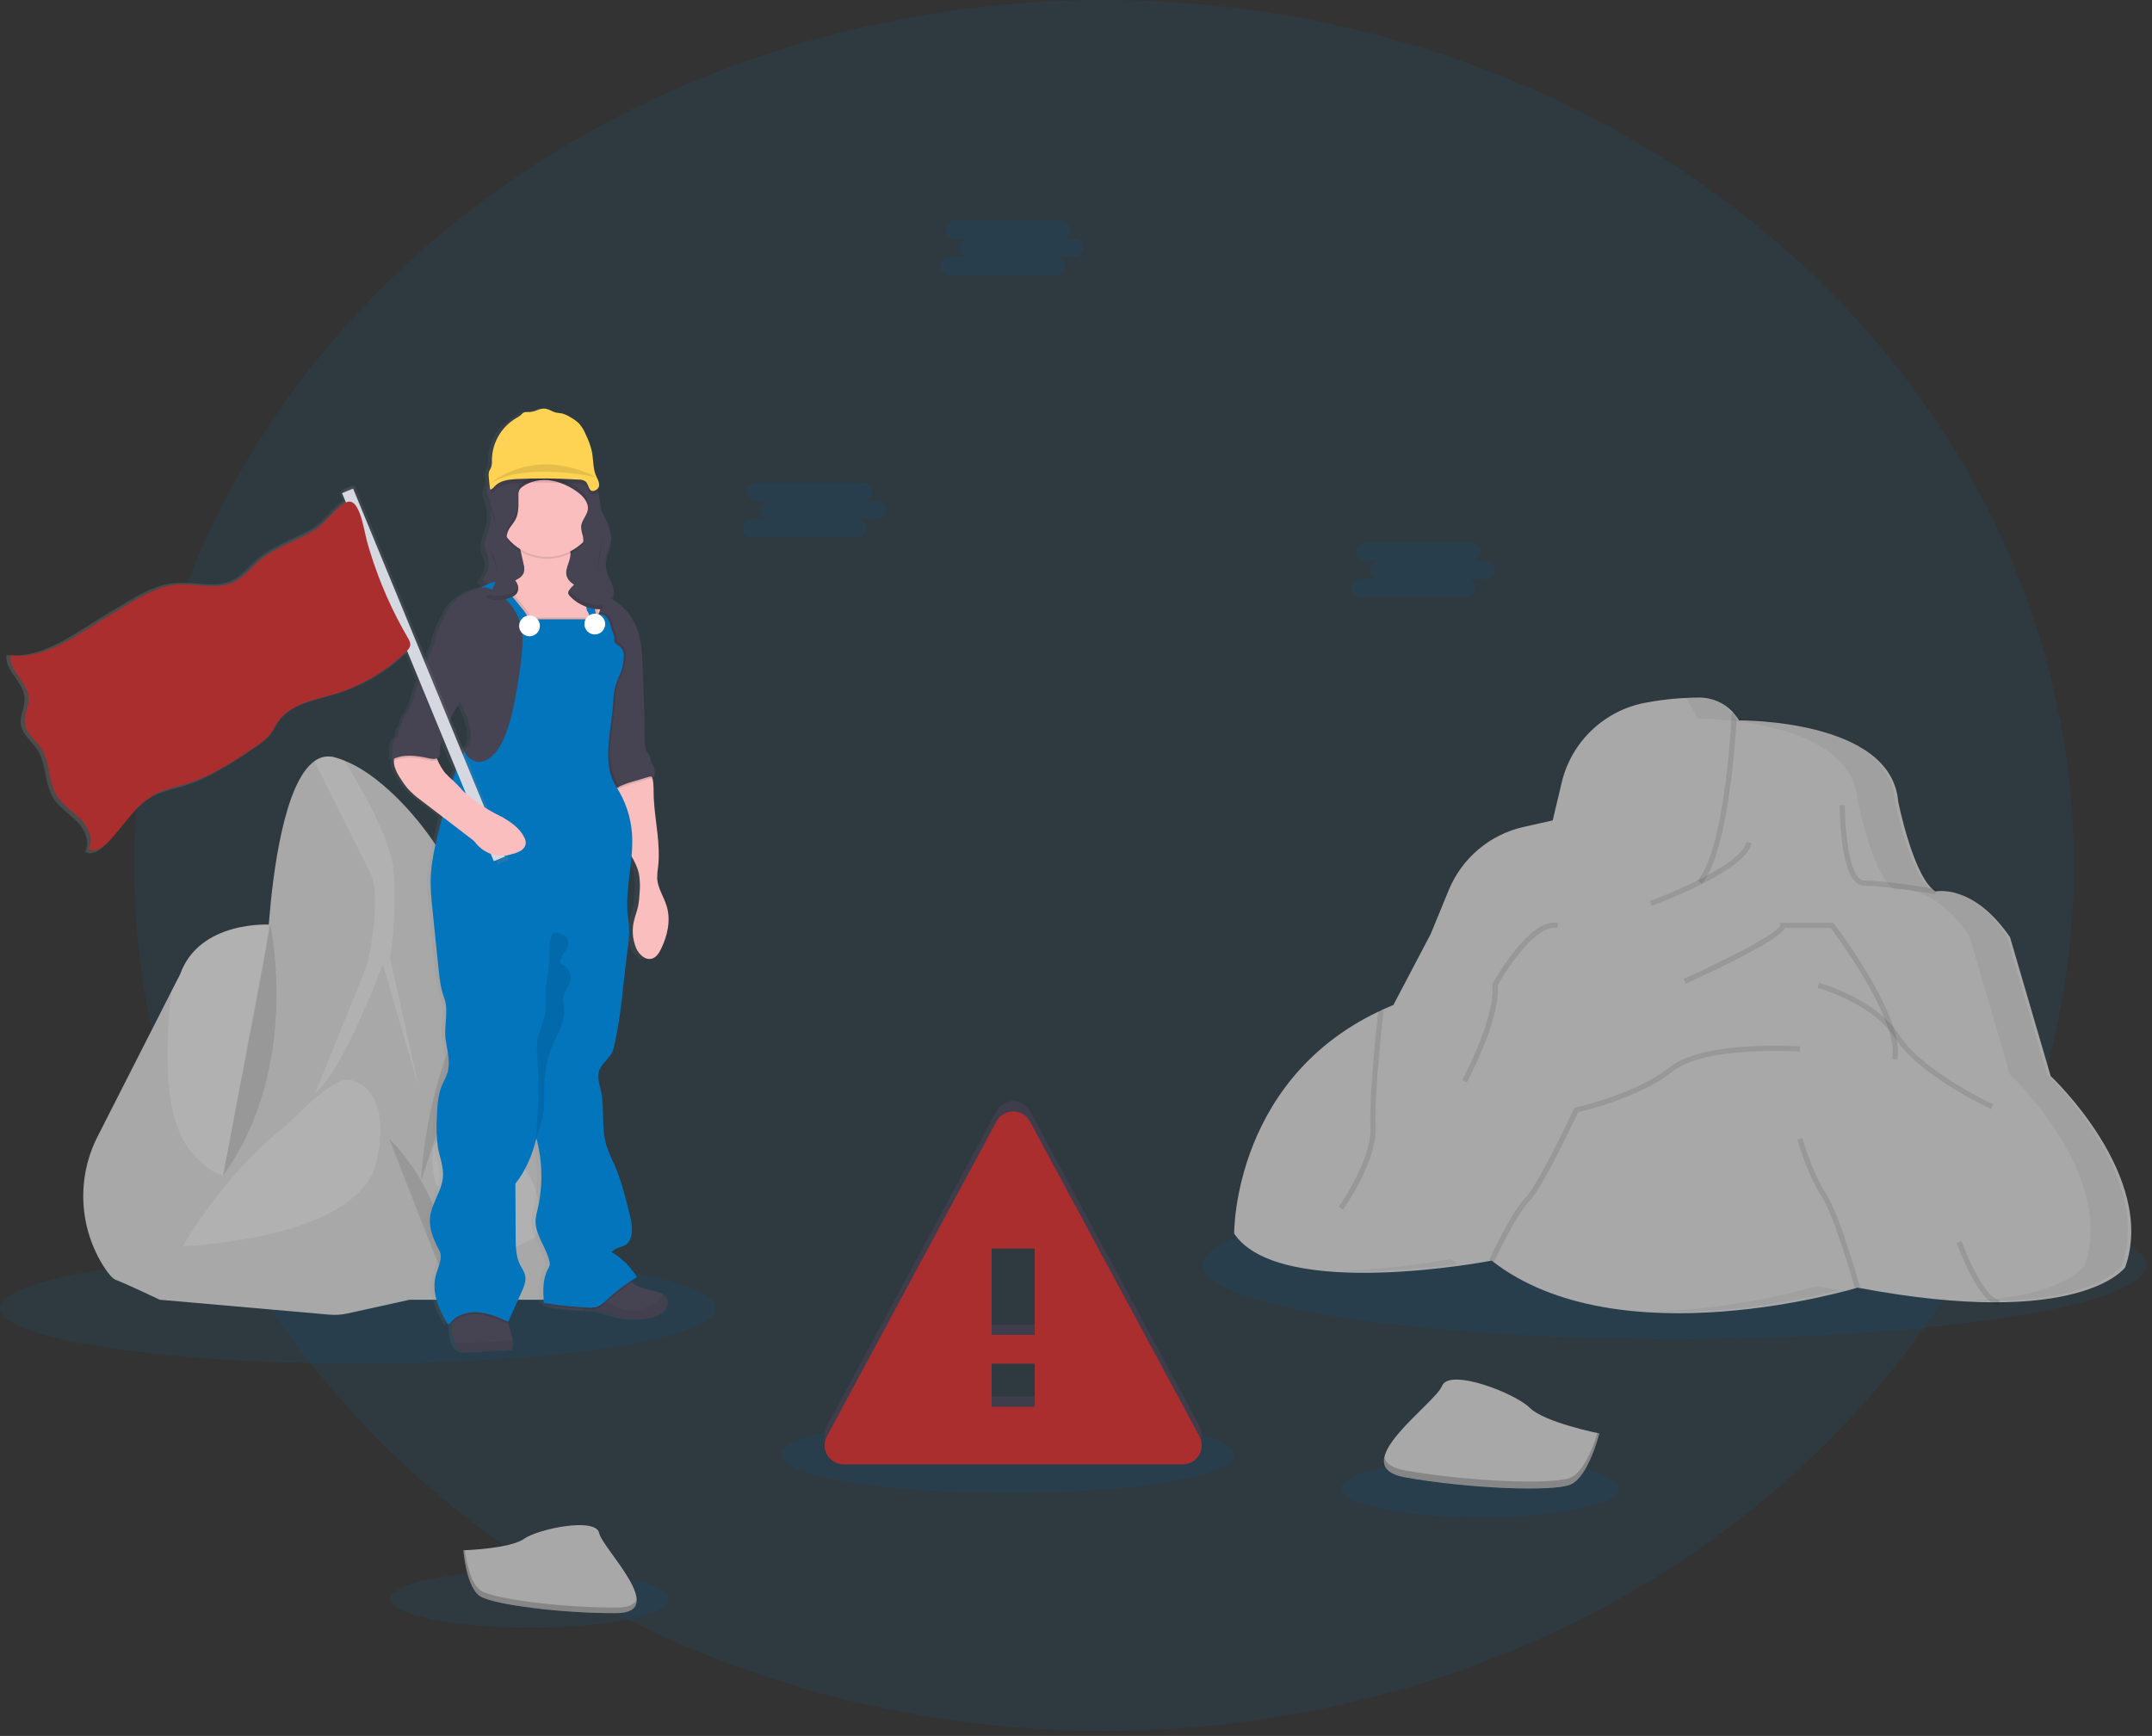 <svg xmlns="http://www.w3.org/2000/svg" width="207" height="167" viewBox="0 0 207 167">
    <rect x="0" y="0" width="207" height="167" fill="#333333" stroke="none"/>
    <defs>
        <linearGradient id="prefix__a" x1="-.01%" x2="100.005%" y1="50.015%" y2="50.015%">
            <stop offset="0%" stop-color="gray" stop-opacity=".25"/>
            <stop offset="54%" stop-color="gray" stop-opacity=".12"/>
            <stop offset="100%" stop-color="gray" stop-opacity=".1"/>
        </linearGradient>
        <linearGradient id="prefix__b" x1="100.029%" x2="-.001%" y1="49.975%" y2="49.975%">
            <stop offset="0%" stop-color="gray" stop-opacity=".25"/>
            <stop offset="54%" stop-color="gray" stop-opacity=".12"/>
            <stop offset="100%" stop-color="gray" stop-opacity=".1"/>
        </linearGradient>
    </defs>
    <g fill="none" fill-rule="evenodd">
        <ellipse cx="106.198" cy="83.264" fill="#0275BD" fill-rule="nonzero" opacity=".1" rx="93.296" ry="83.264"/>
        <ellipse cx="34.4" cy="125.856" fill="#0275BD" fill-rule="nonzero" opacity=".1" rx="34.4" ry="5.332"/>
        <ellipse cx="50.934" cy="153.826" fill="#0275BD" fill-rule="nonzero" opacity=".1" rx="13.38" ry="2.764"/>
        <ellipse cx="142.36" cy="143.192" fill="#0275BD" fill-rule="nonzero" opacity=".1" rx="13.38" ry="2.764"/>
        <ellipse cx="96.958" cy="139.95" fill="#0275BD" fill-rule="nonzero" opacity=".1" rx="21.758" ry="3.686"/>
        <ellipse cx="161.068" cy="121.704" fill="#0275BD" fill-rule="nonzero" opacity=".1" rx="45.382" ry="7.108"/>
        <path fill="#A8A8A8" fill-rule="nonzero" d="M9.406 109.298c-2.075 4.037-1.824 8.877.658 12.678.4.6.768 1.032 1.062 1.146 1.41.554 4.234 1.916 4.234 1.916l6.8-2.672s1.104-5.84 2.148-10.854c.712-3.42 1.4-6.454 1.682-6.986.704-1.31 0-15.572 0-15.572s-6.8-.456-8.67 4.786l-.818 1.6-7.096 13.958z"/>
        <path fill="#FFF" fill-rule="nonzero" d="M18.434 110.874c4.134 4.738 5.878.64 5.878.64.712-3.42 1.4-6.454 1.682-6.986.704-1.31 0-15.572 0-15.572s-6.8-.456-8.67 4.786l-.818 1.6c-.524 4.194-1.042 12.122 1.928 15.532z" opacity=".1"/>
        <path fill="#A8A8A8" fill-rule="nonzero" d="M19.342 124.08l24-2.772 4.282-28.176-3.238-7.318c-1.368-3.117-3.262-5.974-5.6-8.448-1.63-1.718-3.6-3.37-5.672-4.2-.283-.114-.572-.213-.866-.296-.685-.208-1.428-.077-2 .354-2.96 2.098-4.018 11.018-4.36 15.312-.14 1.765-.38 3.52-.714 5.258l-5.832 30.286z"/>
        <path fill="#FFF" fill-rule="nonzero" d="M35.32 92.828l-5 12.3c2.62-1.916 6.502-12.35 6.502-12.35l3.478 11.896-2.772-12.538c.406-2.723.524-5.48.352-8.228-.22-3.148-3.174-8.2-4.778-10.744-.283-.114-.572-.213-.866-.296-.685-.208-1.428-.077-2 .354 1.26 2.53 4.41 8.856 5.37 10.736 1.218 2.368-.286 8.87-.286 8.87z" opacity=".1"/>
        <path fill="#A8A8A8" fill-rule="nonzero" d="M39.402 125.038h13.022c1.083 0 2.118-.444 2.864-1.228.746-.785 1.137-1.84 1.082-2.922-.288-5.584-1.018-15.54-2.754-21.86-.938-3.41-2.028-5.2-3.028-6.082-.469-.453-1.074-.737-1.722-.81-.491-.042-.983.077-1.4.34-2.418 2.318-5.242 14.516-5.242 14.516l-2.822 18.046z"/>
        <path fill="#FFF" fill-rule="nonzero" d="M51.424 114.22c.536 1.486.748 3.2 0 4.87l-2.902 1.434s-7.8-3.306-6.852-10.082c0 0 .256-1.4 2.942-1.292 3.09.15 5.782 2.153 6.812 5.07zM48.324 96.408c-.09-2.376 1.2-3.2 2.266-3.462-.469-.453-1.074-.737-1.722-.81-.742.62-1.268 1.461-1.502 2.4l-2.72 13.258s3.83-7.404 3.678-11.386z" opacity=".1"/>
        <path fill="#A8A8A8" fill-rule="nonzero" d="M35.976 106.892l6.448 8.82 1.118 7.28-4.144 2.046-5.974 1.32c-.575.128-1.167.166-1.754.114l-16.302-1.434 2.218-5.142 7.66-10.754 10.73-2.25z"/>
        <path fill="#FFF" fill-rule="nonzero" d="M33.48 103.864s4.4.302 2.748 7.862c-1.652 7.56-18.65 8.166-18.65 8.166s3.612-6.4 9.168-10.986c.624-.514 1.226-1.05 1.8-1.622 1.278-1.278 3.722-3.524 4.934-3.42z" opacity=".1"/>
        <path fill="#000" fill-rule="nonzero" d="M37.438 109.564s5.962 5.426 5.4 13.776M47.468 92.476s-6.256 8.32-6.958 21.122M25.996 88.95s3.028 13.75-4.532 24.114" opacity=".1"/>
        <path fill="#464353" fill-rule="nonzero" d="M81.146 139.874h32.628c.642-.003 1.234-.343 1.562-.895.327-.551.342-1.234.038-1.799l-16.306-30.296c-.318-.592-.936-.96-1.608-.96s-1.29.368-1.608.96L79.538 137.18c-.305.566-.29 1.25.04 1.803.33.552.925.89 1.568.891zm18.39-5.536h-4.152v-4.15h4.152v4.15zm0-6.918h-4.152v-8.302h4.152v8.302z"/>
        <path fill="#000" fill-rule="nonzero" d="M81.146 139.874h32.628c.642-.003 1.234-.343 1.562-.895.327-.551.342-1.234.038-1.799l-16.306-30.296c-.318-.592-.936-.96-1.608-.96s-1.29.368-1.608.96L79.538 137.18c-.305.566-.29 1.25.04 1.803.33.552.925.89 1.568.891zm18.39-5.536h-4.152v-4.15h4.152v4.15zm0-6.918h-4.152v-8.302h4.152v8.302z" opacity=".1"/>
        <path fill="#AB2E2E" fill-rule="nonzero" d="M81.146 140.874h32.628c.642-.003 1.234-.343 1.562-.895.327-.551.342-1.234.038-1.799l-16.306-30.296c-.318-.592-.936-.96-1.608-.96s-1.29.368-1.608.96L79.538 138.18c-.305.566-.29 1.25.04 1.803.33.552.925.89 1.568.891zm18.39-5.536h-4.152v-4.15h4.152v4.15zm0-6.918h-4.152v-8.302h4.152v8.302z"/>
        <path fill="url(#prefix__a)" fill-rule="nonzero" d="M63.224 124.558c-.145-.092-.3-.167-.462-.224-.536-.2-1.108-.252-1.644-.444-.306-.104-.587-.27-.826-.488-.04-.04-.078-.08-.114-.122.2-.126.382-.252.58-.37-.59-.99-1.42-1.815-2.412-2.4.322-.474 1.048-.436 1.472-.818.215-.212.355-.488.4-.786.158-.786-.038-1.6-.234-2.374-.38-1.514-.764-3.038-1.38-4.47-.283-.59-.532-1.195-.748-1.812-.518-1.724-.156-3.6-.548-5.362-.126-.566-.33-1.15-.188-1.71.218-.868 1.188-1.382 1.4-2.25.768-3.09.906-6.296 1.342-9.45.1-.6.153-1.206.162-1.814 0-.638-.114-1.27-.16-1.906-.124-1.786.234-3.57.388-5.354.344.55.59 1.156.726 1.79.087.588.101 1.185.042 1.776-.014.396-.056.791-.126 1.182-.098.464-.27.908-.384 1.372-.245.913-.178 1.881.19 2.752.272.6.87 1.156 1.492.976.43-.124.69-.552.882-.958.6-1.272.934-2.746.53-4.098-.266-.9-.85-1.714-.904-2.654-.001-.376.028-.751.088-1.122.25-2.172-.29-4.354-.41-6.538-.032-.578.02-1.296-.11-1.91-.016-.074-.034-.148-.056-.218.051.014.1.036.144.066.16-.358.149-.768-.028-1.118-.07-.113-.134-.23-.188-.352-.076-.2-.062-.432-.156-.624-.06-.101-.127-.198-.2-.29-.258-.374-.272-.858-.278-1.312-.03-2.368-.097-4.733-.2-7.096-.054-1.2-.122-2.428-.542-3.554-.363-1-1.018-1.87-1.88-2.494-.136-.096-.276-.184-.422-.264.074-.17.115-.354.12-.54.004-.059.004-.117 0-.176l-.012-.1c-.072-.418-.207-.822-.4-1.2-.216-.407-.346-.853-.382-1.312 0-.083.004-.166.014-.248.068-.576.368-1.116.474-1.692.032-.179.046-.36.044-.542v-.19c-.08-.709-.298-1.395-.642-2.02-.1-.2-.2-.4-.312-.6-.052-.374-.11-.748-.168-1.12-.032-.216-.066-.432-.112-.646-.023-.107-.049-.21-.078-.312.31-.292.13-.72-.068-1.116-.382-.752-.302-1.65-.464-2.478-.13-.576-.327-1.134-.588-1.664-.153-.382-.369-.737-.638-1.048-.248-.235-.526-.437-.826-.6-.25-.17-.527-.295-.82-.37-.182-.036-.368-.034-.548-.076-.116-.029-.228-.07-.336-.122-.223-.127-.466-.216-.718-.263-.238-.007-.474.038-.692.133-.236.104-.487.171-.744.2h-.282c-.134-.011-.268.021-.382.092-.06.051-.114.108-.164.168-.145.13-.307.242-.482.33-1.437.85-2.322 2.39-2.332 4.06.017.221-.003.443-.058.658-.058.168-.172.314-.22.486-.033.15-.04.304-.022.456.016.234.04.466.066.7-.149.188-.249.41-.292.646-.009.04-.015.082-.018.124v.016c-.022.418.184.8.304 1.2.201.775.18 1.59-.06 2.354-.146.526-.354 1.07-.4 1.6v.036c-.026.27.006.543.092.8.066.182.164.352.224.536.212.652-.096 1.336-.504 1.908-.064.09-.13.176-.2.26h.01l-.01.01.416.294c-.122.064-.244.134-.368.2-.48.079-.94.25-1.356.502-.395.199-.764.445-1.1.732-.351.351-.644.756-.868 1.2-.275.503-.52 1.021-.736 1.552-.19.428-.316.882-.376 1.346-.172.366-.314.76-.472 1.114-.08.182-.158.364-.236.546l-6.884-16.856-1.068.444.084.2-.222.094.302.736c-.044.03-.088.06-.13.092l-.056.044-.112.088-.056.046-.114.096-.042.036-.142.13c-.152.138-.298.284-.44.43l-.366.378-.07.074-.122.124-.068.07-.174.174-.012.012-.108.104-.068.064c-.028.028-.058.054-.088.08l-.084.078-.136.116-.04.036-.186.148c-.25.195-.518.367-.8.514-1.094.566-2.252 1.04-3.32 1.646-.587.325-1.138.711-1.644 1.152-.706.626-1.304 1.4-2.122 1.854l-.09.048c-1.448.744-3.154.298-4.8.266-.246 0-.488 0-.728.016-1.336.104-2.558.646-3.74 1.306-.832.466-1.644.99-2.46 1.464-.516.298-1.034.622-1.554.954-1.32.838-2.656 1.718-4.038 2.352-1.284.588-2.6.962-4 .89h-.018c-.134 0-.268-.018-.4-.034-.13 1.05.71 1.896 1.27 2.82.268.398.43.858.474 1.336.007.18-.007.36-.04.536-.112.648-.412 1.284-.33 1.936.05.381.196.744.426 1.052.356.508.85.96 1.186 1.49.508.8.64 1.774.838 2.716.107.661.33 1.298.658 1.882.432.696 1.092 1.2 1.712 1.734.114.098.226.2.334.3.08.072.158.148.232.226.726.742 1.266 1.886.828 2.814-.014.032-.03.06-.046.09.035.025.072.047.11.066.558.272 1.258-.164 1.716-.626.226-.226.44-.466.648-.71.558-.62 1.07-1.292 1.6-1.936.144-.174.288-.344.436-.512.561-.643 1.23-1.185 1.976-1.6.388-.2.794-.365 1.212-.492.62-.2 1.26-.348 1.882-.544.855-.274 1.684-.622 2.478-1.04 1.383-.743 2.719-1.572 4-2.48l.2-.13c.43-.271.83-.59 1.19-.95.064-.07.126-.142.184-.216.312-.4.514-.874.8-1.29.302-.428.683-.795 1.122-1.082 1.234-.83 2.872-1.146 4.338-1.6h.016c2.569-.789 4.912-2.18 6.834-4.058l1.096 2.684c-.113.317-.22.638-.322.962-.244.8-.444 1.624-.922 2.3-.158.18-.276.39-.348.618-.006.168-.034.335-.082.496-.068.136-.21.226-.268.366-.084.2.026.458-.086.646-.054.075-.118.142-.19.2-.286.254-.362.654-.362 1.018.028.37-.003.743-.09 1.104.083-.05.17-.094.258-.134-.013.066-.02.133-.022.2 0 .19.023.378.07.562.136.416.333.81.584 1.168.189.313.398.614.626.9.397.441.841.838 1.324 1.184l2.016 1.556-.2.842c-.44 1.764-.884 3.55-.906 5.37.006.862.06 1.722.162 2.578l.174 1.756c.14 1.414.28 2.828.434 4.242.098.894.2 1.8.516 2.644.476 1.282-.05 2.73.152 4.086.16 1.062.476 2.16.158 3.186-.128.4-.352.784-.516 1.18-.41.984-.452 2.078-.486 3.144-.064.934-.03 1.873.102 2.8.172.956.552 1.894.478 2.864-.104 1.378-1.112 2.556-1.234 3.934-.098 1.098.38 2.16.894 3.134.378.718-.15 1.646-.35 2.436-.4 1.55.264 3.17 1.074 4.544.02.047.057.085.102.108.092.034.178-.058.238-.136.06-.078.078-.096.12-.142 0 .062.012.124.016.184 0 .13.01.26.01.4-.003.506.089 1.008.272 1.48.032.091.07.18.112.268.05.117.117.226.2.322.217.206.501.326.8.336.664.072 1.332-.066 2-.124.704-.06 1.41-.034 2.116-.05.055.003.11-.009.158-.034.045-.037.076-.088.09-.144.077-.256.089-.527.034-.788-.038-.211-.088-.42-.15-.626-.094-.33-.18-.662-.262-1-.016-.062-.03-.124-.044-.186l.032.014c.43-.968.862-1.936 1.294-2.904.218-.49.44-1.02.332-1.546-.078-.376-.318-.694-.488-1.038-.4-.812-.416-1.76-.422-2.668l-.024-5.144c1-1.272 1.618-2.786 2-4.366.593 2.223.633 4.558.118 6.8-.092.34-.156.686-.19 1.036-.078 1.426 1.032 2.634 1.328 4.03.027.107.035.218.022.328-.033.135-.088.264-.164.38-.532.974-.474 2.15-.4 3.258l.234.038c.058.103.144.188.248.244.097.057.201.1.31.128.383.09.773.149 1.166.178.564.056 1.13.112 1.696.148.224.014.448.026.672.032.314 0 .629.022.94.066.34.071.675.168 1 .29 1.458.488 3.09.766 4.502.158.319-.122.601-.322.822-.582.202-.218.292-.517.245-.81-.047-.294-.227-.55-.487-.694l-.016.006zM43.88 67.544c.212.422.424.842.6 1.28.346.848.556 1.8.336 2.684-.064.26-.482.46-.48.728-.012.02-.023.04-.032.062l-1.306-3.2c.253-.54.548-1.06.882-1.554zm-1.434 6.8c-.287-.375-.525-.786-.708-1.222l-.074-.16c.074-.03.14-.08.19-.142.2-.252.092-.62.122-.944.048-.286.156-.559.318-.8l1.226 3c-.124.325-.24.654-.348.986-.26-.221-.502-.461-.726-.718z"/>
        <path fill="#464353" fill-rule="nonzero" d="M46.762 47.344c-.022.418.186.8.308 1.2.202.773.182 1.586-.058 2.348-.224.8-.6 1.646-.314 2.428.066.184.166.352.226.536.248.76-.212 1.56-.716 2.182l1.978 1.386c.289.24.632.404 1 .478.37.044.8-.154.876-.518.026-.124 0-.254.024-.38.05-.33.256-.617.554-.768.297-.146.628-.207.958-.178 1.214.066 2.246.864 3.35 1.376.728.315 1.482.565 2.254.748.438.114.924.218 1.32 0s.578-.724.548-1.182c-.061-.456-.204-.896-.42-1.302-.218-.405-.35-.851-.386-1.31 0-.672.368-1.284.492-1.944.174-.938-.18-1.892-.612-2.744-.432-.852-.956-1.672-1.166-2.6-.042-.281-.115-.557-.218-.822-.1-.201-.236-.383-.4-.536-.742-.734-1.8-1.082-2.836-1.158-1.036-.076-2.082.094-3.11.272-.392.056-.778.148-1.154.274-.537.213-1.046.49-1.518.822-.468.324-.95.798-.98 1.392z"/>
        <g fill="#000" fill-rule="nonzero" opacity=".1">
            <path d="M12.058 6.778c0 .06 0 .12.012.178.062-.586.37-1.136.48-1.722.042-.235.055-.474.038-.712 0 .104-.02.2-.038.312-.126.66-.5 1.272-.492 1.944zM1.004 2.144c.024-.405-.022-.81-.134-1.2C.752.641.655.329.58.012.58.054.564.094.562.136c-.022.418.186.8.308 1.2.077.263.122.534.134.808zM12.852 9.69c-.028.362-.227.69-.536.882-.4.218-.882.114-1.32 0-.772-.182-1.527-.433-2.254-.75-1.104-.51-2.136-1.308-3.35-1.374-.33-.03-.66.032-.958.178-.298.151-.505.437-.554.768-.014.126 0 .256-.024.38-.078.364-.506.562-.876.518-.368-.074-.711-.239-1-.478L.202 8.566c-.066.09-.132.178-.2.26l1.978 1.388c.289.24.632.404 1 .478.37.044.8-.154.876-.518.026-.124 0-.254.024-.38.05-.33.256-.617.554-.768.297-.146.628-.207.958-.178 1.214.066 2.246.864 3.35 1.374.727.317 1.482.568 2.254.75.438.114.924.218 1.32 0s.578-.724.548-1.182c-.002-.034-.008-.066-.012-.1zM.724 6.646c.025.08.043.163.054.246.031-.217.013-.438-.054-.646-.06-.184-.16-.352-.226-.536-.048-.134-.079-.273-.092-.414-.03.275.002.553.092.814.066.184.166.354.226.536z" transform="translate(46.2 47.2)"/>
        </g>
        <path fill="#464353" fill-rule="nonzero" d="M49.272 129.736c-.014.057-.046.108-.092.144-.049.025-.103.037-.158.034-.712.016-1.424 0-2.134.05-.672.058-1.346.2-2.016.124-.44.016-.84-.248-1-.658-.042-.087-.08-.177-.112-.268-.185-.471-.278-.974-.274-1.48v-.4c-.009-.147-.028-.292-.058-.436-.06-.165-.053-.347.02-.506.284-.518.97-.622 1.498-.662 1.223-.092 2.453-.002 3.65.268.094.46.2.916.312 1.372.083.335.17.668.264 1 .063.206.113.415.152.626.05.264.032.537-.052.792z"/>
        <path fill="#000" fill-rule="nonzero" d="M49.272 129.736c-.014.057-.046.108-.092.144-.049.025-.103.037-.158.034-.712.016-1.424 0-2.134.05-.672.058-1.346.2-2.016.124-.44.016-.84-.248-1-.658-.042-.087-.08-.177-.112-.268h.256c.842 0 1.686-.03 2.528-.03.254 0 .51-.012.762-.042.252-.03.458-.072.688-.1.344-.033.69-.047 1.036-.042h.284c.052.262.038.533-.042.788z" opacity=".06"/>
        <path fill="#464353" fill-rule="nonzero" d="M64.002 126.022c-.223.26-.508.46-.828.582-1.424.6-3.07.33-4.54-.158-.329-.122-.666-.22-1.01-.29-.313-.044-.63-.066-.946-.066-.226 0-.452-.018-.678-.032-.572-.036-1.142-.092-1.71-.148-.396-.029-.79-.089-1.176-.178-.11-.028-.216-.071-.314-.128-.171-.075-.284-.243-.288-.43.016-.254.28-.4.512-.51 2.058-.89 4.294-1.276 6.514-1.586.226-.038.446-.105.654-.2.25-.1.276.064.4.248.059.085.126.164.2.236.241.218.524.384.832.488.54.2 1.118.254 1.658.444.163.057.32.132.466.224.262.143.443.398.49.692.048.294-.043.594-.246.812h.01z"/>
        <path fill="#000" fill-rule="nonzero" d="M64.002 126.022c-.223.26-.508.46-.828.582-1.424.6-3.07.33-4.54-.158-.329-.122-.666-.22-1.01-.29-.313-.044-.63-.066-.946-.066-.226 0-.452-.018-.678-.032.184-.174.372-.344.564-.508.14-.13.3-.236.474-.312.217-.071.449-.087.674-.046 1.144.158 2.172.96 3.326.89.538-.062 1.058-.23 1.53-.494.384-.156.726-.4 1-.712.083-.107.146-.229.186-.358.262.143.443.398.49.692.048.294-.043.594-.246.812h.004z" opacity=".06"/>
        <path fill="#FBBEBE" fill-rule="nonzero" d="M63.6 91.264c-.2.4-.456.834-.888.958-.628.18-1.232-.384-1.506-.976-.373-.869-.444-1.838-.2-2.752.114-.462.288-.906.386-1.37.07-.39.113-.785.128-1.182.06-.591.045-1.188-.042-1.776-.322-1.718-1.8-3-2.292-4.688-.248-.842-.236-1.738-.222-2.616-.005-.222.018-.444.068-.66.015-.059.035-.117.06-.172.33-.732 1.308-.832 1.988-1.258.376-.234 1.23-.988 1.546-.3.068.153.12.314.152.478.13.612.078 1.33.11 1.908.122 2.184.666 4.364.414 6.536-.06.37-.09.745-.088 1.12.054.94.642 1.754.912 2.654.416 1.354.082 2.828-.526 4.096z"/>
        <path fill="#000" fill-rule="nonzero" d="M62.788 74.954c-.149-.054-.311-.054-.46 0l-1.354.4c-.474.127-.937.295-1.382.502-.194.095-.379.21-.55.342.015-.059.035-.117.06-.172.33-.732 1.308-.832 1.988-1.258.376-.234 1.23-.988 1.546-.3.069.156.12.319.152.486z" opacity=".1"/>
        <path fill="#464353" fill-rule="nonzero" d="M62.876 74.802c-.165-.1-.369-.117-.548-.044l-1.354.4c-.474.127-.937.295-1.382.502-.236.115-.457.259-.658.428-.632-1.098-.8-2.4-.916-3.66-.064-.734-.112-1.47-.14-2.2-.031-.525-.02-1.052.032-1.576.076-.6.25-1.186.358-1.782.064-.349.106-.702.124-1.056.052-.774.016-1.552-.106-2.318-.116-.814-.302-1.617-.556-2.4-.128-.358-.282-.704-.422-1.056l-.048-.124c-.253-.645-.46-1.307-.618-1.982-.064-.276-.068-.566-.28-.754.199-.024.4-.032.6-.024h.12c.822.052 1.613.328 2.288.8.87.627 1.53 1.5 1.896 2.508.422 1.126.492 2.35.546 3.552.108 2.363.175 4.727.2 7.092 0 .454.02.938.28 1.312.073.092.14.189.2.29.094.2.08.422.156.624.056.121.12.239.19.352.181.347.195.758.038 1.116z"/>
        <path fill="#FBBEBE" fill-rule="nonzero" d="M49.564 51.326c-.2-.066-.4-.136-.6-.2l.416.032c.07.047.131.103.184.168zM57.754 58.544c-.04.136-.08.272-.124.4-.102.329-.225.65-.37.962-.227.513-.548.978-.946 1.372-.132.139-.293.245-.472.312-.151.039-.308.054-.464.044-.533 0-1.067-.008-1.6-.024-.415.005-.83-.036-1.236-.122-.447-.122-.872-.314-1.26-.568-1.494-.924-2.722-2.332-3.248-4-.066-.212-.112-.466.034-.632.144-.117.325-.179.51-.174h.024c.43-.056.844-.198 1.218-.418.242-.124.437-.323.556-.568.081-.29.075-.598-.018-.884l-.444-2.016c-.046-.323-.167-.63-.354-.898.13.046.26.088.4.124 1.236.334 2.588.132 3.8.57.464.17.928.476 1.068.952.234.8-.548 1.63-.324 2.43.15.544.704.858 1.2 1.112l.334.17.926.47.128.064.02.01c.292.148.6.332.702.646.044.223.023.454-.06.666z"/>
        <path fill="#000" fill-rule="nonzero" d="M60.194 63.24c-.034.511-.158 1.012-.368 1.48-.402.809-.617 1.697-.63 2.6-.154 2.7-1.18 5.914.29 8.182.036.056.072.112.106.17-.236.115-.457.259-.658.428-.632-1.098-.8-2.4-.916-3.66-.064-.734-.112-1.47-.14-2.2-.031-.525-.02-1.052.032-1.576.076-.6.25-1.186.358-1.782.064-.349.106-.702.124-1.056.052-.774.016-1.552-.106-2.318-.116-.814-.302-1.617-.556-2.4-.128-.358-.282-.704-.422-1.056l-.048-.124c-.227.513-.548.978-.946 1.372-.132.139-.293.245-.472.312-.151.039-.308.054-.464.044-.533 0-1.067-.008-1.6-.024-.415.005-.83-.036-1.236-.122-.447-.122-.872-.314-1.26-.568-1.494-.924-2.722-2.332-3.248-4-.066-.212-.112-.466.034-.632.144-.117.325-.179.51-.174h.024l1.8 2.226c.206.236.381.497.52.778.027.094.083.178.16.238.063.029.131.041.2.036h5.632c.006-.3-.081-.593-.248-.842-.052.012-.122.016-.014-.016-.098-.65-.308-1.277-.62-1.854-.019-.04-.04-.078-.062-.116-.134-.198-.234-.417-.296-.648.213-.068.443-.068.656 0 .246.106.374.372.482.618.092.2.184.414.266.624 0 .022.02.046.028.068.174.414.286.851.332 1.298.012.164.052.372.188.426.021.01.044.015.068.016.288-.105.611-.026.818.2.197.225.334.496.4.788.065.292.16.576.284.848.258.492-.136.712.33 1.014.218.12.405.288.548.492.132.284.174.602.12.91zM48.578 125.954c.094.46.2.916.312 1.372l-.012.028c-.914-.4-1.85-.818-2.848-.906-.926-.08-1.932.17-2.562.842-.009-.147-.028-.292-.058-.436-.06-.165-.053-.347.02-.506.284-.518.97-.622 1.498-.662 1.223-.092 2.453-.002 3.65.268z" opacity=".1"/>
        <path fill="#000" fill-rule="nonzero" d="M56.456 58.938c.094 0 .06 0 .014.016s-.122.016-.014-.016zM60.802 123.362c-.892.568-1.73 1.217-2.504 1.938-.225.24-.493.437-.79.578-.307.099-.631.132-.952.098-1.258-.05-2.512-.175-3.756-.372-.171-.075-.284-.243-.288-.43.016-.254.28-.4.512-.51 2.058-.89 4.294-1.276 6.514-1.586.226-.038.446-.105.654-.2.25-.1.276.064.4.248.062.086.132.165.21.236z" opacity=".1"/>
        <path fill="#0275BD" fill-rule="nonzero" d="M46.128 56.618c.294.262.63.474.928.728.8.678 1.304 1.626 1.8 2.55-.294.106-.612.128-.918.062-.157.887-.13 1.797.078 2.674-.4.275-.711.66-.894 1.11-.142.456-.24.925-.292 1.4-.288 2.081-.577 4.163-.868 6.244-.006.204-.076.4-.2.562-.056.045-.106.095-.152.15-.061.135-.085.283-.07.43-.012.146-.108.32-.254.3-.07-.017-.134-.058-.178-.116-.146-.155-.28-.32-.4-.496-1.18 2.264-1.748 4.704-2.372 7.18-.446 1.764-.892 3.548-.914 5.368.006.861.06 1.721.162 2.576l.176 1.756c.142 1.412.284 2.826.438 4.238.1.896.2 1.8.522 2.644.48 1.282-.052 2.728.152 4.084.16 1.062.478 2.16.158 3.184-.128.41-.352.784-.52 1.18-.412.984-.454 2.078-.49 3.144-.065.934-.03 1.873.104 2.8.172.958.558 1.896.482 2.864-.106 1.378-1.122 2.556-1.246 3.932-.098 1.098.384 2.158.902 3.132.382.718-.15 1.646-.352 2.436-.4 1.548.266 3.168 1.082 4.542.02.047.058.085.104.108.094.034.178-.058.24-.136.614-.788 1.702-1.086 2.7-1 .998.086 1.932.498 2.848.906l1.298-2.89c.22-.49.444-1.02.334-1.546-.078-.376-.32-.694-.492-1.038-.4-.812-.42-1.758-.424-2.668l-.024-5.14c1.012-1.272 1.63-2.784 2.02-4.364.598 2.222.64 4.558.12 6.8-.096.339-.163.686-.2 1.036-.078 1.426 1.04 2.632 1.338 4.028.029.107.037.218.024.328-.034.135-.09.264-.166.38-.536.972-.478 2.15-.4 3.258 1.403.244 2.82.396 4.242.454.32.032.645-.001.952-.098.297-.142.565-.339.79-.58.908-.854 1.905-1.608 2.974-2.25-.597-.99-1.432-1.815-2.43-2.4.322-.474 1.056-.436 1.484-.816.215-.213.355-.489.4-.788.16-.784-.038-1.6-.236-2.37-.384-1.516-.77-3.038-1.4-4.47-.285-.589-.536-1.193-.752-1.81-.524-1.724-.158-3.6-.554-5.362-.128-.564-.334-1.146-.19-1.708.22-.866 1.2-1.38 1.416-2.248.774-3.09.912-6.292 1.352-9.446.098-.602.151-1.212.158-1.822 0-.638-.114-1.27-.16-1.906-.18-2.546.634-5.086.426-7.63-.133-1.568-.65-3.079-1.504-4.4-1.47-2.27-.444-5.482-.29-8.182.012-.903.226-1.791.628-2.6.211-.467.337-.968.37-1.48.062-.315.022-.642-.112-.934-.14-.205-.328-.373-.546-.492-.466-.304-.072-.524-.33-1.016-.124-.272-.22-.556-.284-.848-.065-.291-.203-.562-.4-.786-.207-.226-.53-.305-.818-.2-.19 0-.242-.252-.258-.442-.054-.696-.342-1.35-.624-1.99-.108-.246-.236-.512-.482-.618-.214-.067-.444-.067-.658 0 .062.232.163.452.298.65.347.608.577 1.276.68 1.968-.2.06.2 0 0 0 .18.25.271.551.262.858h-5.63c-.069.005-.138-.007-.2-.036-.077-.06-.134-.144-.162-.238-.138-.28-.312-.542-.52-.776l-1.98-2.442c-.044-.064-.102-.117-.17-.154-.082-.023-.168-.023-.25 0-.642.094-1.116.362-1.676.688z"/>
        <path fill="#000" fill-rule="nonzero" d="M53.234 89.706c.341-.005.678.082.974.252.3.176.483.497.484.844-.022.378-.312.678-.522 1-.13.196-.234.409-.308.632-.023.05-.029.108-.016.162.024.076.106.114.176.148.519.235.86.743.882 1.312-.018.78-.78 1.412-.738 2.2.02.164.047.327.084.488.091.672-.002 1.355-.27 1.978-.242.628-.572 1.218-.832 1.84-.702 1.69-.854 3.562-.8 5.4.042 1.248-.4 2.436-.8 3.624.226-2.393.286-4.799.18-7.2-.028-.652-.11-1.268-.08-1.922.048-1.038.628-1.982.776-3 .084-.582.028-1.174.042-1.762.028-1.2.354-2.384.376-3.588.028-.85-.05-1.726.392-2.408z" opacity=".1"/>
        <path fill="#464353" fill-rule="nonzero" d="M44.888 57.046c-.398.198-.77.444-1.108.732-.354.351-.65.756-.876 1.2-.276.503-.524 1.021-.742 1.552-.282.688-.516 1.45-.322 2.168.176.65.674 1.156 1.018 1.734.344.578.546 1.256.81 1.89.352.846.834 1.634 1.182 2.482.348.848.558 1.8.338 2.682-.064.26-.486.462-.486.728 0 .44.636.918 1.058 1.046.486.15 1.016-.074 1.414-.4.73-.578 1.174-1.444 1.502-2.316.528-1.4.81-2.886 1.064-4.362.184-1.084.356-2.17.454-3.262.09-.984.118-2-.142-2.944-.243-.866-.715-1.651-1.366-2.272-.52-.5-1.372-1.172-2.128-1.19-.598-.002-1.158.25-1.67.532z"/>
        <path fill="#FBBEBE" fill-rule="nonzero" d="M50.574 81.156c-.044.277-.207.52-.446.666-.236.143-.493.249-.762.312-.536.156-1.104.3-1.646.162-.426-.139-.82-.363-1.156-.658l-6.056-4.636c-.487-.345-.934-.742-1.334-1.184-.23-.285-.44-.585-.632-.898-.253-.358-.451-.752-.588-1.168-.049-.183-.073-.372-.072-.562-.002-.18.042-.356.128-.514.146-.244.458-.294.714-.362.86-.222 1.751-.29 2.634-.2.16-.008.304.091.356.242.134.246.25.502.37.758.184.436.424.847.714 1.222.28.304.576.59.89.858.64.6 1.164 1.32 1.846 1.872.79.638 1.75 1.02 2.65 1.49.9.47 1.788 1.08 2.24 1.99.105.186.157.397.15.61z"/>
        <path fill="#000" fill-rule="nonzero" d="M57.584 48.812c0 2.621-2.042 4.789-4.659 4.944-2.616.156-4.9-1.755-5.21-4.358-.31-2.603 1.462-4.996 4.043-5.46 2.58-.462 5.073 1.166 5.688 3.714.092.38.138.77.138 1.16z" opacity=".1"/>
        <path fill="#FBBEBE" fill-rule="nonzero" d="M57.584 48.612c0 2.621-2.042 4.789-4.659 4.944-2.616.156-4.9-1.755-5.21-4.358-.31-2.603 1.462-4.996 4.043-5.46 2.58-.462 5.073 1.166 5.688 3.714.092.38.138.77.138 1.16z"/>
        <path fill="#000" fill-rule="nonzero" d="M42.084 73.106c-.228.146-.566.098-.848.034-1.112-.248-2.34-.426-3.354.05-.002-.18.042-.356.128-.514.146-.244.458-.294.714-.362.86-.222 1.751-.29 2.634-.2.16-.008.304.091.356.242.134.238.25.494.37.75z" opacity=".1"/>
        <path fill="#464353" fill-rule="nonzero" d="M39.994 66.372c-.246.8-.448 1.622-.93 2.3-.16.178-.28.388-.352.616-.005.168-.033.335-.082.496-.068.136-.212.226-.27.366-.086.2.026.458-.088.646-.053.075-.117.143-.19.2-.272.252-.34.654-.346 1.026-.006.372.03.752-.092 1.102 1.056-.63 2.4-.442 3.6-.174.334.074.748.13.964-.138.216-.268.092-.62.122-.942.04-.42.328-.768.506-1.15.2-.43.268-.91.422-1.358.318-.942 1-1.71 1.438-2.6.162-.306.259-.643.284-.988-.015-.448-.132-.886-.342-1.282-.416-.922-.911-1.806-1.48-2.642-.254-.374-.692-1.066-1.086-.468-.32.482-.52 1.096-.756 1.624-.509 1.094-.95 2.218-1.322 3.366zM58.04 58.608c-1.216.084-2.405-.386-3.236-1.278-.07-.063-.119-.144-.144-.234-.011-.117.021-.234.092-.328.24-.37.654-.614.846-1.012.192-.398.126-.856.144-1.292.032-.782.34-1.556.366-2.326.01-.197-.006-.395-.044-.588-.092-.287-.148-.585-.168-.886.026-.586.554-1.042.642-1.62.114-.736-.496-1.376-1.11-1.8-.468-.325-.976-.588-1.512-.782-.329-.118-.67-.2-1.016-.246-.646-.087-1.303-.014-1.914.214-.253.095-.492.223-.712.38-.131.083-.24.196-.318.33-.064.15-.093.314-.084.478-.012.818.08 1.688-.31 2.4-.2.382-.54.692-.706 1.096-.068.168-.11.345-.126.526-.02.187-.03.376-.03.564-.012 1.054 0 2.166.536 3.08.19.276.36.564.514.862.151.306.132.67-.05.958-.108.13-.245.232-.4.3-.803.385-1.73.419-2.558.092.981-.93 1.283-2.37.756-3.616-.144-.246-.238-.518-.276-.8.02-.254.088-.503.2-.732.274-.752.317-1.568.122-2.344-.122-.476-.334-.936-.372-1.426-.032-.37-.016-.742.048-1.108.223-1.334 1.176-2.43 2.466-2.838.102-.034.2-.066.312-.094.485-.108.981-.16 1.478-.158 1.11-.036 2.236-.068 3.306.222.628.164 1.213.465 1.712.88.354.298.637.672.828 1.094.104.243.183.497.234.756.046.214.08.43.114.646.242 1.538.484 3.106.226 4.642-.102.6-.28 1.2-.36 1.812-.194 1.41.156 2.812.504 4.176z"/>
        <circle cx="50.934" cy="60.212" r="1" fill="#FFF" fill-rule="nonzero"/>
        <circle cx="57.212" cy="60.036" r="1" fill="#FFF" fill-rule="nonzero"/>
        <path fill="#000" fill-rule="nonzero" d="M50.934 41.412l-.8-1.51c.05-.06.106-.117.166-.168.116-.071.25-.103.386-.092l.248 1.77zM53.14 39.572l-.906 1.34-.516-1.47c.22-.095.458-.14.698-.132.254.046.499.135.724.262z" opacity=".1"/>
        <g fill="#000" fill-rule="nonzero" opacity=".1">
            <path d="M3.1 11.108c-.108.13-.245.232-.4.3-.71.34-1.518.407-2.274.19-.088.107-.183.208-.284.302.828.327 1.755.293 2.558-.092.155-.068.292-.17.4-.3.14-.202.186-.454.128-.692-.02.106-.064.206-.128.292zM.93 4.41c.065.262.104.53.114.8.023-.403-.015-.808-.114-1.2-.122-.476-.334-.936-.372-1.426 0-.062 0-.124-.01-.188-.01.196-.006.392.01.588.038.49.25.95.372 1.426zM11.282 7.026c.085-.529.121-1.064.108-1.6-.007.402-.043.803-.108 1.2-.102.6-.28 1.2-.36 1.812-.041.328-.057.66-.046.99.005-.197.02-.394.046-.59.08-.612.258-1.206.36-1.812zM.89 7.884C.785 7.687.7 7.48.638 7.266c-.017.072-.025.146-.024.22.038.282.132.554.276.8.147.335.232.694.25 1.06.036-.5-.05-1.002-.25-1.462zM9.464 5.942c.018.091.03.183.038.276V6.13c.01-.197-.006-.395-.044-.588-.044-.21-.116-.418-.15-.63-.01.047-.016.096-.018.144.021.301.08.599.174.886zM8.204 11.322c-.03-.032-.06-.066-.086-.102-.05.08-.07.175-.058.268.025.09.075.171.144.234.83.892 2.02 1.362 3.236 1.278-.034-.132-.068-.262-.1-.4-1.182.054-2.329-.413-3.136-1.278zM9.934 3.064v-.022c.114-.736-.496-1.376-1.11-1.8C8.356.917 7.848.654 7.312.46c-.329-.118-.67-.2-1.016-.246C5.65.127 4.993.2 4.382.428c-.253.095-.492.223-.712.38-.131.083-.24.196-.318.33-.064.15-.093.314-.084.478v.416-.016c-.009-.164.02-.327.084-.478.078-.134.187-.247.318-.33.22-.157.46-.285.712-.38C4.992.6 5.65.527 6.296.614c.346.046.687.128 1.016.246.536.194 1.044.457 1.512.782.51.344 1.012.84 1.11 1.422zM2.962 4.022c-.2.382-.54.692-.706 1.096-.068.168-.11.345-.126.526-.02.187-.03.376-.03.564v.4c0-.188.01-.377.03-.564.016-.18.058-.358.126-.526.166-.4.498-.714.706-1.096.322-.6.316-1.29.31-1.976.027.543-.08 1.084-.31 1.576z" transform="translate(46.6 45.6)"/>
        </g>
        <path fill="#000" fill-rule="nonzero" d="M57.542 47.346c-.028.04-.06.075-.096.106-.07.058-.15.105-.234.14-.582.252-.558-.57-.862-.852-.195-.144-.434-.215-.676-.2-.585-.03-1.171-.055-1.758-.078-.978-.036-1.954-.054-2.93-.032-.468.008-.935.027-1.4.058-.54.036-1.12.106-1.58.362-.157.087-.3.198-.422.33-.11.12-.226.272-.378.3.223-1.334 1.176-2.43 2.466-2.838 2.128-1.585 5.128-1.21 6.8.85.354.298.637.672.828 1.094.107.244.188.499.242.76z" opacity=".1"/>
        <path fill="#FED253" fill-rule="nonzero" d="M57.212 47.192c-.582.252-.558-.57-.862-.852-.195-.144-.434-.215-.676-.2-2.027-.133-4.06-.15-6.088-.052-.722.048-1.514.156-2 .692-.124.136-.254.312-.44.306-.062-.4-.106-.816-.136-1.226-.018-.154-.01-.31.024-.46.05-.172.164-.318.222-.486.057-.214.077-.436.06-.656.018-1.66.902-3.189 2.332-4.032.176-.086.34-.197.486-.328.05-.06.106-.117.166-.168.116-.071.25-.103.386-.092h.284c.259-.028.512-.096.75-.2.22-.095.458-.14.698-.132.254.046.499.135.724.262.108.052.221.093.338.122.182.042.37.04.552.076.295.075.575.2.828.368.302.163.582.365.832.6.272.31.49.665.644 1.048.265.53.466 1.088.6 1.664.162.828.082 1.724.466 2.476.234.472.448.996-.19 1.27z"/>
        <path fill="#000" fill-rule="nonzero" d="M47.074 46.564s4.146-3.772 10.32-.644c0 0-6.97-1.586-10.32.644z" opacity=".1"/>
        <path fill="url(#prefix__b)" fill-rule="nonzero" d="M1.898 65.838c-.564-.924-1.412-1.77-1.28-2.818 1.552.178 3.024-.2 4.446-.858 1.422-.658 2.742-1.512 4.074-2.35.524-.33 1.046-.654 1.566-.954.824-.472 1.642-1 2.48-1.462 1.2-.66 2.424-1.2 3.772-1.304.244-.02.49-.025.734-.018 1.66.032 3.38.478 4.84-.266l.09-.048c.828-.454 1.43-1.226 2.14-1.852.51-.441 1.066-.828 1.658-1.152 1.078-.6 2.246-1.08 3.348-1.646.282-.145.55-.317.8-.512l.188-.15.042-.036c.046-.038.092-.076.136-.116l.086-.076.088-.08.068-.064.11-.104.012-.014.174-.172.07-.07.122-.126.072-.072c.122-.126.244-.254.368-.378s.292-.292.442-.43l.144-.128.042-.036.116-.096.054-.046.114-.088.056-.044c.056-.042.114-.082.172-.122.053-.037.11-.07.168-.098l-.374-.906 1.076-.444 14.84 36.01-1.078.444-8.488-20.6-.06.06c-1.966 1.94-4.375 3.373-7.018 4.176h-.016c-1.478.446-3.132.762-4.376 1.59-.441.287-.824.654-1.13 1.082-.292.416-.496.89-.8 1.29-.058.074-.122.146-.186.214-.364.36-.766.68-1.2.952l-.19.13c-1.289.907-2.631 1.734-4.02 2.478-.802.417-1.637.765-2.498 1.04-.626.2-1.272.346-1.898.544-.421.128-.83.292-1.222.492-1.06.554-1.874 1.422-2.644 2.348-.674.812-1.314 1.672-2.054 2.412-.464.46-1.17.896-1.73.626l-.114-.066c.018-.03.032-.06.048-.092.442-.926-.102-2.07-.834-2.812-.076-.078-.154-.154-.234-.226l-.338-.3c-.626-.538-1.292-1.038-1.726-1.732-.331-.583-.556-1.22-.664-1.882-.2-.942-.334-1.912-.846-2.714-.336-.53-.836-.982-1.2-1.49-.23-.3-.381-.654-.44-1.028-.082-.65.22-1.286.334-1.934.034-.177.048-.356.042-.536-.042-.48-.205-.94-.474-1.34z"/>
        <path fill="#D6D8E1" fill-rule="nonzero" d="M40.157 45.779H41.303V84.073H40.157z" transform="rotate(157.6 40.73 64.926)"/>
        <path fill="#AB2E2E" fill-rule="nonzero" d="M3.994 72.04c.502.79.636 1.742.83 2.668.108.65.329 1.278.654 1.852.428.682 1.082 1.174 1.696 1.702.112.098.224.2.332.296.078.07.156.146.23.22.72.73 1.254 1.856.82 2.766-.013.031-.029.061-.046.09.035.024.072.045.11.064.552.268 1.246-.16 1.702-.614.728-.728 1.358-1.572 2.02-2.37.756-.912 1.558-1.766 2.6-2.31.385-.197.786-.359 1.2-.484.614-.2 1.25-.342 1.866-.534.846-.27 1.668-.612 2.456-1.022 1.368-.732 2.69-1.546 3.96-2.438l.188-.128c.426-.267.822-.58 1.18-.934.064-.068.126-.138.184-.212.308-.4.51-.858.8-1.268.3-.421.678-.782 1.112-1.064 1.224-.814 2.848-1.126 4.302-1.564h.016c2.598-.79 4.966-2.2 6.9-4.106.16-.134.28-.31.346-.508.062-.282-.09-.562-.236-.81-.17-.292-.336-.584-.5-.88-.738-1.342-1.396-2.727-1.972-4.146-.126-.312-.248-.622-.366-.936-.303-.8-.579-1.611-.828-2.434-.082-.272-.162-.546-.238-.82-.014-.052-.03-.108-.044-.168-.332-1.334-.776-4.456-2.144-3.522-.407.29-.785.62-1.13.982-.266.27-.526.548-.8.816-.223.22-.459.426-.706.618-.25.192-.519.36-.8.504-1.086.556-2.234 1.022-3.292 1.618-.583.318-1.13.698-1.632 1.132-.698.616-1.29 1.376-2.104 1.822l-.088.048c-1.436.73-3.126.292-4.76.26-.24-.006-.48 0-.72.018-1.326.1-2.538.632-3.71 1.282-.824.456-1.628.972-2.438 1.438-.512.294-1.024.612-1.54.938-1.308.824-2.634 1.688-4 2.312-1.4.636-2.846 1.016-4.372.842-.13 1.03.702 1.862 1.258 2.77.267.39.429.843.47 1.314.007.176-.005.353-.038.526-.112.638-.4 1.262-.328 1.904.057.366.205.712.43 1.006.348.498.838.944 1.17 1.464z"/>
        <path fill="#FBBEBE" fill-rule="nonzero" d="M44.656 76.206s1.752 1.528 3.528 2.342c1.776.814.6 3.734.6 3.734s-1.882.432-3.2-1.4c-1.318-1.832-.928-4.676-.928-4.676z"/>
        <path fill="#444176" fill-rule="nonzero" d="M139.064 102.216s-4.64 6.106-8.49 6.156c-3.85.05-6.11 2.572-4.282 4.148 1.828 1.576 21.748-.9 21.748-.9s.188-7.504-1.538-8.6-7.438-.804-7.438-.804zM188.954 109.546s.71 4.836-1.484 8.134 3.964 4.57 3.964 4.57 4.474 1.246 4.8-3.174c.326-4.42.22-7.8-.2-8.16-.42-.36-.77-2.846-.77-2.846l-6.31 1.476z"/>
        <path fill="#A8A8A8" fill-rule="nonzero" d="M118.714 118.68s-.162-15.642 15.316-22l3.594-6.838 1.724-4.2c1.267-3.087 3.962-5.362 7.218-6.092l2.788-.626.862-3.632c.939-3.968 4.147-6.998 8.162-7.708 1.695-.315 3.416-.475 5.14-.48 1.552.023 2.978.858 3.758 2.2 0 0 14.664-.162 15.314 7.822 0 0 1.468 7.33 3.586 8.634 0 0 3.584-.814 7.168 4.4l3.91 13.36s10.264 9.612 7.168 18.4c0 0-4.236 6.028-25.742 1.954 0 0-22.972 7-35.2-2.6-.002.012-20.366 3.922-24.766-2.594z"/>
        <path stroke="#000" stroke-width=".5" d="M128.978 116.236s3.26-4.562 3.096-7.822c-.164-3.26.768-11.2.768-11.2M140.872 104.016s3.258-6.028 2.932-9.286c0 0 3.422-6.2 6.028-5.704M158.794 86.908s8.96-3.258 9.45-5.864M162.052 94.404s9.45-4.236 9.45-5.378h4.722s6.844 8.962 6.03 12.872M173.132 100.92s-9.124-.652-12.384 1.956-9.124 3.91-9.124 3.91-3.422 7.332-4.726 8.634c-1.304 1.302-3.422 5.866-3.422 5.866M173.132 109.556s.976 3.42 2.28 5.376c1.304 1.956 3.258 8.96 3.258 8.96M188.446 119.494s2.068 5.754 3.886 5.81" opacity=".1"/>
        <path stroke="#000" stroke-width=".5" d="M174.9 94.796s5.372 1.452 7.618 4.97c2.246 3.518 9.106 6.708 9.106 6.708M177.204 77.464s0 7.494 2.118 7.494 6.844.814 6.844.814M166.824 68.564s-.542 12.946-3.312 16.298" opacity=".1"/>
        <g fill="#000" fill-rule="nonzero" opacity=".05">
            <path d="M67.918 36.564l-3.91-13.36c-3.584-5.214-7.168-4.4-7.168-4.4-2.118-1.304-3.584-8.636-3.584-8.636-.652-7.984-15.316-7.82-15.316-7.82-.782-1.344-2.211-2.18-3.766-2.2-.692 0-1.4.022-2.108.08.4.04.783.097 1.15.17l1.14 1.956s14.662-.164 15.314 7.82c0 0 1.468 7.332 3.586 8.636 0 0 3.584-.816 7.168 4.4l3.91 13.36s10.264 9.612 7.168 18.4c0 0-2.09 2.974-10.784 3.334 11.722.43 14.368-3.334 14.368-3.334 3.096-8.794-7.168-18.406-7.168-18.406zM10.568 54.322c-3.449.62-6.937 1.002-10.438 1.142 4.082.156 8.328-.286 11.064-.662-.212-.162-.42-.318-.626-.48zM45.76 56.93c-5.016 1.407-10.179 2.223-15.384 2.432 7.51.272 14.624-1.294 17.556-2.046-.708-.118-1.426-.252-2.172-.386z" transform="translate(129 66.8)"/>
        </g>
        <path fill="#A8A8A8" fill-rule="nonzero" d="M44.57 149.142s4.482-.138 5.832-1.1c1.35-.962 6.892-2.11 7.228-.568.336 1.542 6.734 7.67 1.674 7.712-5.06.042-11.754-.788-13.102-1.61-1.348-.822-1.632-4.434-1.632-4.434z"/>
        <path fill="#000" fill-rule="nonzero" d="M59.396 154.648c-5.06.042-11.756-.788-13.104-1.6-1.026-.626-1.436-2.87-1.572-3.904h-.15s.284 3.614 1.632 4.434c1.348.82 8.044 1.65 13.102 1.61 1.462-.012 1.966-.532 1.938-1.302-.202.464-.76.754-1.846.762z" opacity=".2"/>
        <path fill="#A8A8A8" fill-rule="nonzero" d="M153.838 137.902s-5.278-1.056-6.684-2.464c-1.406-1.408-7.74-3.868-8.444-2.11-.704 1.758-9.498 7.74-3.518 8.8 5.98 1.06 14.072 1.4 15.832.704 1.76-.696 2.814-4.93 2.814-4.93z"/>
        <path fill="#000" fill-rule="nonzero" d="M135.192 141.464c5.982 1.054 14.072 1.4 15.832.702 1.338-.536 2.27-3.11 2.638-4.308l.176.038s-1.056 4.22-2.814 4.924c-1.758.704-9.85.352-15.832-.704-1.726-.304-2.22-1.02-2.034-1.924.148.596.75 1.05 2.034 1.272z" opacity=".2"/>
        <path fill="#0275BD" fill-rule="nonzero" d="M103.3 22.97h-1.256c.486 0 .88-.394.88-.88s-.394-.88-.88-.88H91.868c-.486 0-.88.394-.88.88s.394.88.88.88h1.256c-.47.022-.838.41-.838.879 0 .47.369.857.838.879h-1.758c-.486 0-.88.394-.88.88s.394.88.88.88h10.176c.486 0 .88-.394.88-.88s-.394-.88-.88-.88h1.758c.324.015.63-.149.797-.427.167-.278.167-.626 0-.904s-.473-.442-.797-.427zM142.824 53.932h-1.256c.47-.022.838-.41.838-.879 0-.47-.369-.857-.838-.879h-10.186c-.324-.015-.63.149-.797.427-.167.278-.167.626 0 .904s.473.442.797.427h1.256c-.47.022-.838.41-.838.879 0 .47.369.857.838.879h-1.758c-.486 0-.88.394-.88.88s.394.88.88.88h10.174c.486 0 .88-.394.88-.88s-.394-.88-.88-.88h1.77c.324.015.63-.149.797-.427.167-.278.167-.626 0-.904s-.473-.442-.797-.427zM84.258 48.204h-1.256c.324.015.63-.149.797-.427.167-.278.167-.626 0-.904s-.473-.442-.797-.427H72.824c-.324-.015-.63.149-.797.427-.167.278-.167.626 0 .904s.473.442.797.427h1.256c-.324-.015-.63.149-.797.427-.167.278-.167.626 0 .904s.473.442.797.427h-1.76c-.486 0-.88.394-.88.88s.394.88.88.88h10.176c.486 0 .88-.394.88-.88s-.394-.88-.88-.88h1.758c.324.015.63-.149.797-.427.167-.278.167-.626 0-.904s-.473-.442-.797-.427h.004z" opacity=".1"/>
    </g>
</svg>
